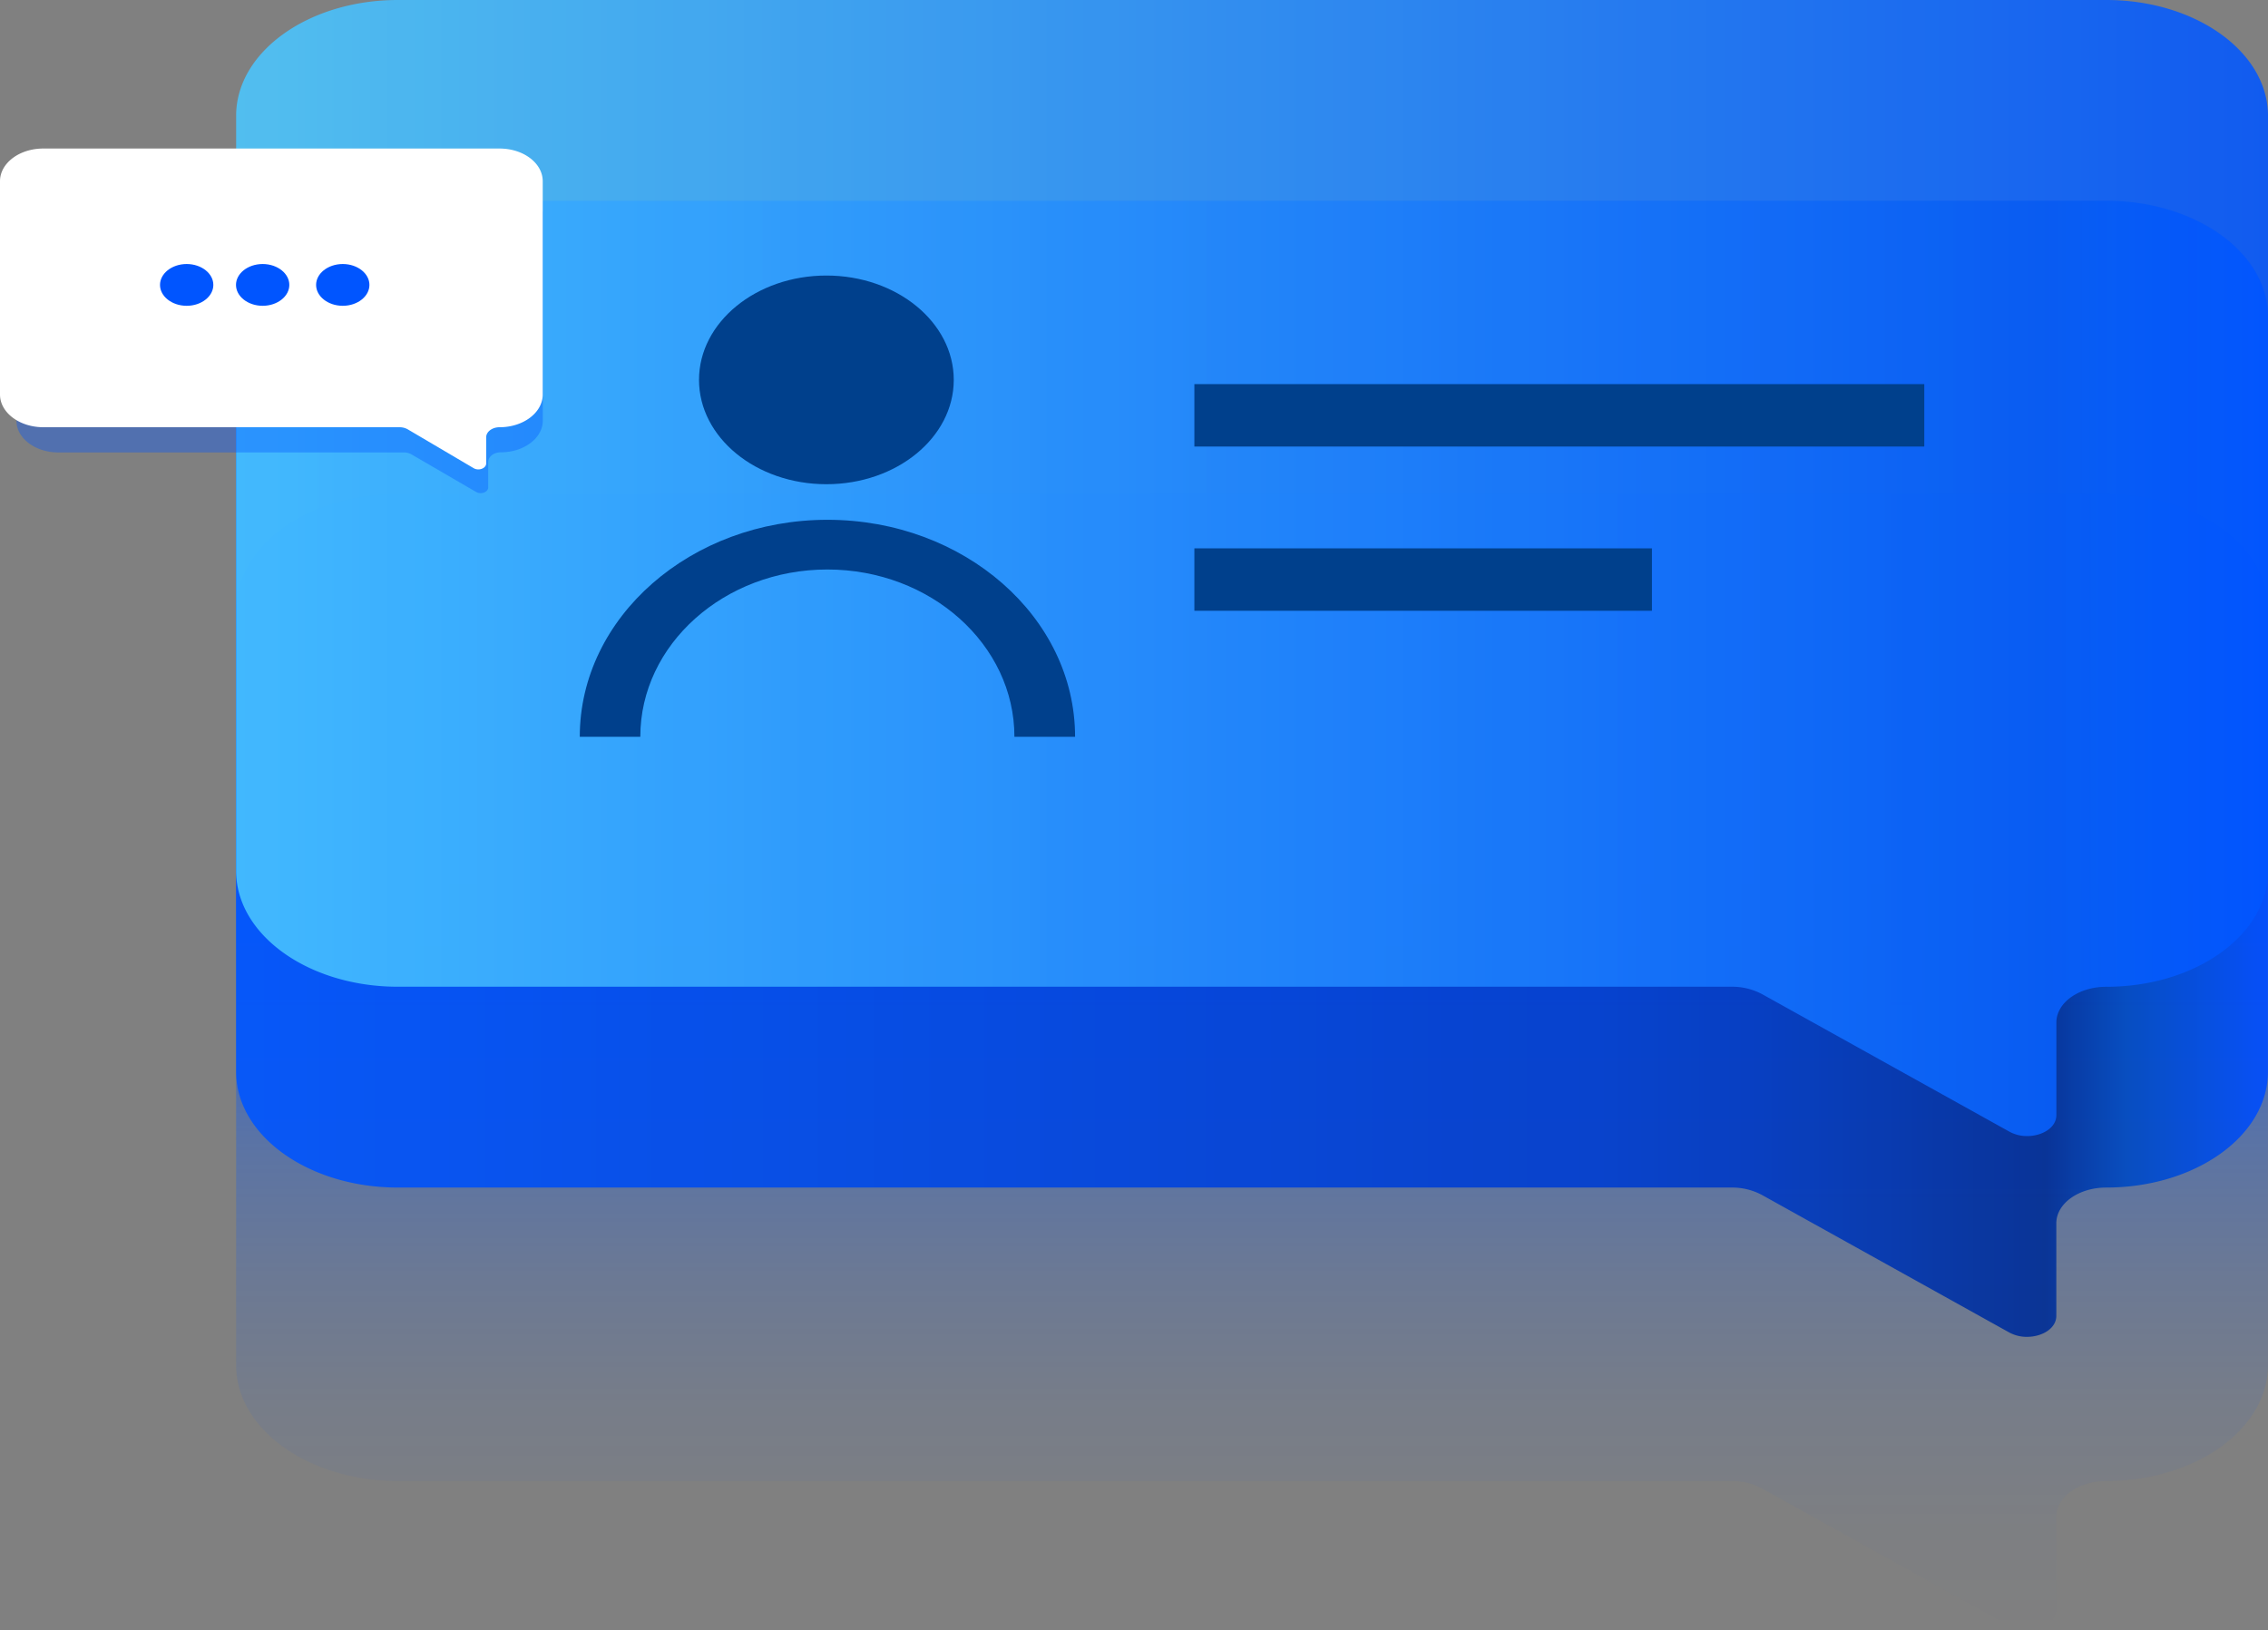 <svg xmlns="http://www.w3.org/2000/svg" xmlns:xlink="http://www.w3.org/1999/xlink" viewBox="0 0 358.17 257.5">
  <rect x="0" y="0" width="358.17" height="257.5" fill="#808080" stroke="none"/>
  <defs>
    <linearGradient id="linear-gradient" x1="197.73" y1="257.5" x2="197.73" y2="78.06" gradientUnits="userSpaceOnUse">
      <stop offset="0" stop-color="#05f" stop-opacity="0"/>
      <stop offset="0.09" stop-color="#05f" stop-opacity="0.02"/>
      <stop offset="0.2" stop-color="#05f" stop-opacity="0.07"/>
      <stop offset="0.31" stop-color="#05f" stop-opacity="0.16"/>
      <stop offset="0.42" stop-color="#05f" stop-opacity="0.28"/>
      <stop offset="0.53" stop-color="#05f" stop-opacity="0.44"/>
      <stop offset="0.65" stop-color="#05f" stop-opacity="0.63"/>
      <stop offset="0.69" stop-color="#05f" stop-opacity="0.7"/>
    </linearGradient>
    <linearGradient id="linear-gradient-2" x1="37.28" y1="121.43" x2="358.17" y2="121.43" gradientUnits="userSpaceOnUse">
      <stop offset="0" stop-color="#05f"/>
      <stop offset="0.6" stop-color="#003fd4"/>
      <stop offset="0.67" stop-color="#003ed0"/>
      <stop offset="0.75" stop-color="#003ac3"/>
      <stop offset="0.82" stop-color="#0034af"/>
      <stop offset="0.89" stop-color="#002d96"/>
      <stop offset="0.93" stop-color="#004ac2"/>
      <stop offset="1" stop-color="#004dff"/>
    </linearGradient>
    <linearGradient id="linear-gradient-3" x1="37.29" y1="89.72" x2="358.17" y2="89.72" gradientUnits="userSpaceOnUse">
      <stop offset="0" stop-color="#4ac7ff"/>
      <stop offset="1" stop-color="#05f"/>
    </linearGradient>
  </defs>
  <title>Asset 1</title>
  <g id="Layer_2" data-name="Layer 2">
    <g id="Layer_1-2" data-name="Layer 1">
      <path d="M332.62,78.06c14.1,0,25.54,8.19,25.54,18.28V215.63c0,10.1-11.44,18.29-25.54,18.29-4.35,0-7.88,2.52-7.88,5.64v14.62c0,2-2.25,3.32-4.64,3.32a5.79,5.79,0,0,1-2.81-.7l-39-21.69a9.93,9.93,0,0,0-4.83-1.19H62.83c-14.1,0-25.54-8.19-25.54-18.29V96.35c0-10.1,11.44-18.28,25.54-18.28Z" fill="url(#linear-gradient)"/>
      <g opacity="0.9">
        <path d="M332.62,31.71c14.1,0,25.54,8.19,25.54,18.28V169.28c0,10.1-11.44,18.29-25.54,18.29-4.35,0-7.88,2.52-7.88,5.64v14.62c0,2-2.25,3.32-4.64,3.32a5.79,5.79,0,0,1-2.81-.7l-39-21.69a9.93,9.93,0,0,0-4.83-1.19H62.83c-14.1,0-25.54-8.19-25.54-18.29V50c0-10.1,11.44-18.28,25.54-18.28Z" fill="url(#linear-gradient-2)"/>
      </g>
      <g opacity="0.87">
        <path d="M332.62,0c14.11,0,25.55,8.19,25.55,18.29V137.57c0,10.1-11.44,18.29-25.55,18.29-4.35,0-7.87,2.52-7.87,5.64v14.62c0,2-2.24,3.32-4.63,3.32a5.77,5.77,0,0,1-2.81-.71l-39-21.69a10,10,0,0,0-4.84-1.19H62.83c-14.11,0-25.54-8.19-25.54-18.29V18.29C37.29,8.19,48.72,0,62.83,0Z" fill="url(#linear-gradient-3)"/>
      </g>
      <g>
        <path d="M130.51,43.52c11.1,0,20.11,7.39,20.11,16.48s-9,16.48-20.11,16.48S110.39,69.09,110.39,60,119.42,43.52,130.51,43.52Z" fill="#00408c"/>
        <path d="M130.67,82.1c21.57,0,39.11,15.37,39.11,34.27h-9.58c0-14.57-13.25-26.42-29.54-26.42s-29.54,11.85-29.54,26.42H91.56C91.56,97.47,109.11,82.1,130.67,82.1Z" fill="#00408c"/>
        <rect x="188.62" y="60.67" width="115.27" height="9.86" fill="#00408c"/>
        <rect x="188.62" y="86.61" width="72.26" height="9.86" fill="#00408c"/>
      </g>
      <g opacity="0.37">
        <path d="M79.1,28.77c3.65,0,6.62,2.24,6.62,5V66.44c0,2.77-3,5-6.62,5-1.12,0-2,.69-2,1.54v4c0,.54-.58.91-1.2.91a1.44,1.44,0,0,1-.72-.19L65,71.78a2.48,2.48,0,0,0-1.26-.32H9.22c-3.65,0-6.62-2.24-6.62-5V33.78c0-2.76,3-5,6.62-5Z" fill="#05f"/>
      </g>
      <path d="M78.89,23.46c3.77,0,6.82,2.31,6.82,5.16V62.31c0,2.85-3.05,5.17-6.82,5.17-1.16,0-2.11.71-2.11,1.59V73.2c0,.55-.6.94-1.24.94a1.47,1.47,0,0,1-.75-.2l-10.4-6.13a2.62,2.62,0,0,0-1.3-.33H6.83C3.06,67.47,0,65.16,0,62.31V28.62c0-2.85,3.06-5.16,6.83-5.16Z" fill="#fff"/>
      <ellipse cx="29.48" cy="45" rx="4.71" ry="3.8" fill="#05f" stroke="#fff" stroke-miterlimit="10"/>
      <ellipse cx="41.48" cy="45" rx="4.71" ry="3.8" fill="#05f" stroke="#fff" stroke-miterlimit="10"/>
      <ellipse cx="54.13" cy="45" rx="4.71" ry="3.8" fill="#05f" stroke="#fff" stroke-miterlimit="10"/>
    </g>
  </g>
</svg>
